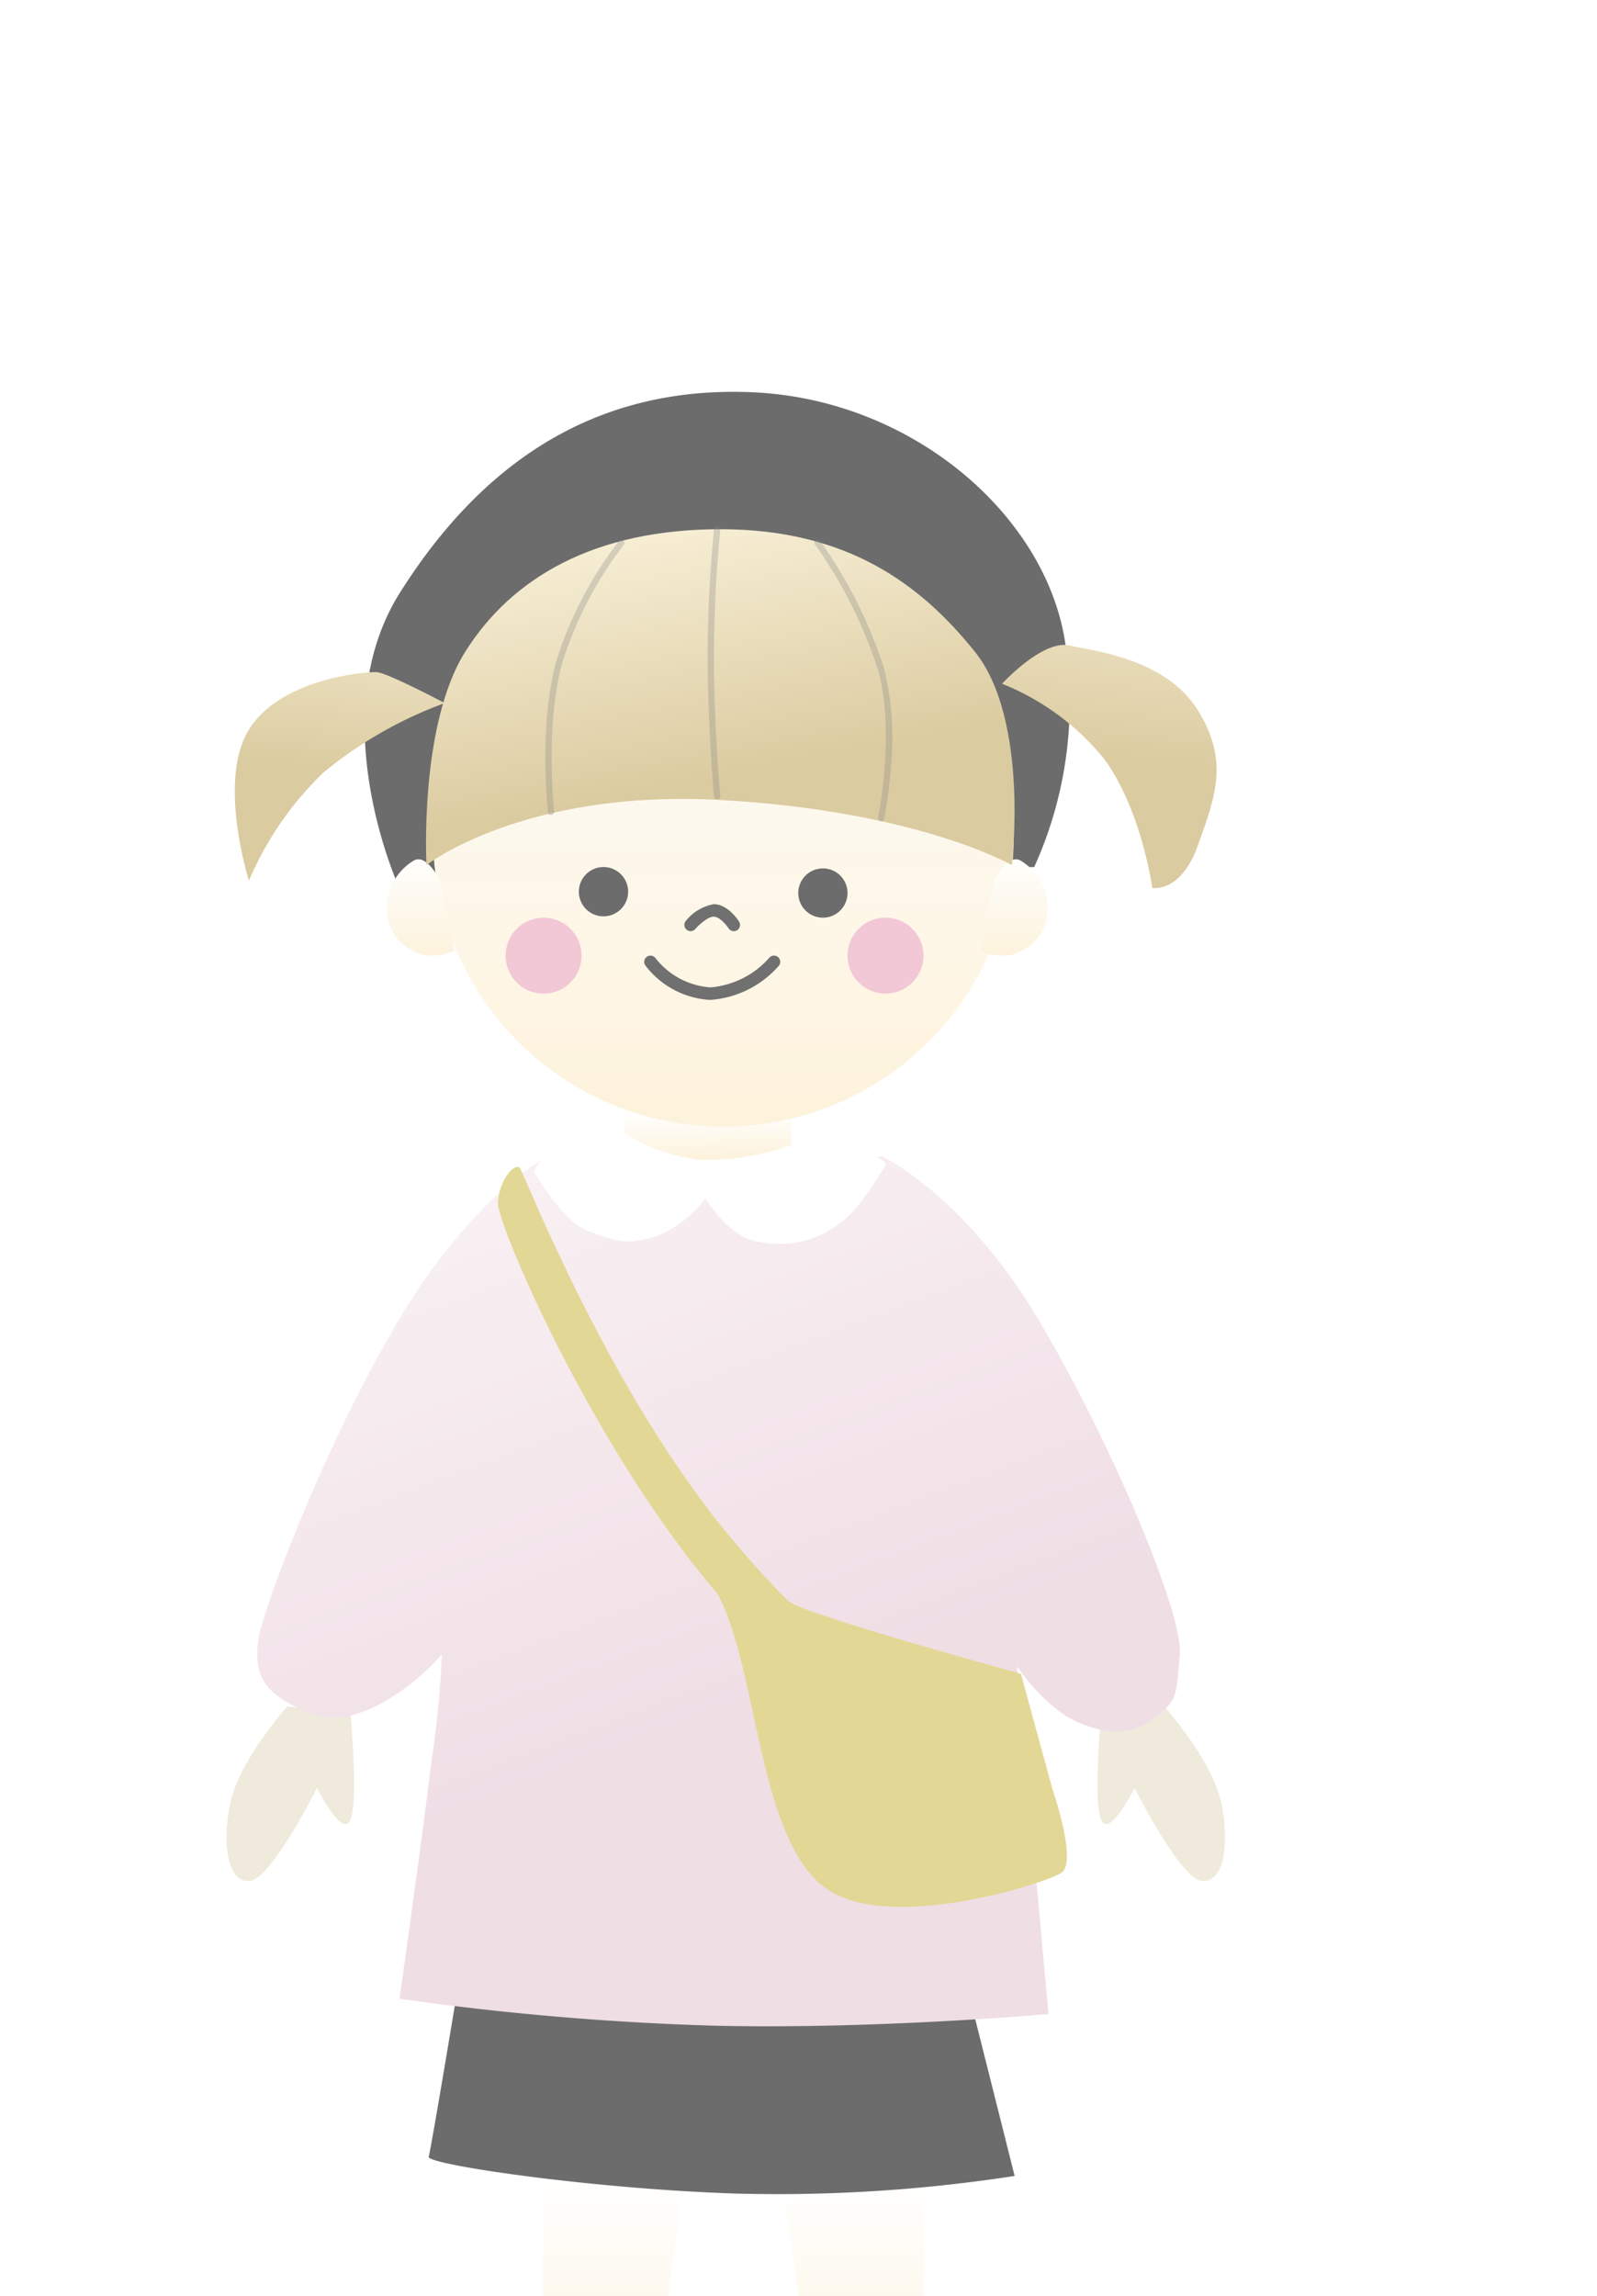 <svg xmlns="http://www.w3.org/2000/svg" xmlns:xlink="http://www.w3.org/1999/xlink" width="128" height="184" viewBox="0 0 128 184"><defs><clipPath id="a"><rect width="128" height="184" transform="translate(333 2438)" fill="#fff" stroke="#707070" stroke-width="1"></rect></clipPath><linearGradient id="b" x1="0.5" x2="0.5" y2="1" gradientUnits="objectBoundingBox"><stop offset="0" stop-color="#fff"></stop><stop offset="1" stop-color="#fdf2db"></stop></linearGradient><linearGradient id="c" x1="0.706" y1="1.296" x2="0.564" gradientUnits="objectBoundingBox"><stop offset="0" stop-color="#fff" stop-opacity="0"></stop><stop offset="0.265" stop-color="#f1e0e6" stop-opacity="0.949"></stop><stop offset="1" stop-color="#f0dee5"></stop></linearGradient><linearGradient id="e" x1="0.294" y1="1.296" x2="0.436" xlink:href="#c"></linearGradient><linearGradient id="f" x1="0.136" y1="-0.491" x2="0.583" y2="0.623" gradientUnits="objectBoundingBox"><stop offset="0" stop-color="#fff"></stop><stop offset="1" stop-color="#f0dee5"></stop></linearGradient><linearGradient id="g" x1="0.466" y1="0.202" xlink:href="#b"></linearGradient><linearGradient id="k" x1="0.681" y1="0.5" x2="0.784" y2="-0.653" gradientUnits="objectBoundingBox"><stop offset="0" stop-color="#dbcba0"></stop><stop offset="1" stop-color="#fcf5df"></stop></linearGradient><linearGradient id="m" x1="0.583" y1="0.715" x2="0.303" y2="-0.124" xlink:href="#k"></linearGradient><filter id="n" x="24.915" y="81.521" width="75.604" height="89.311" filterUnits="userSpaceOnUse"></filter></defs><g transform="translate(-333 -2438)" clip-path="url(#a)"><g transform="translate(-0.113 44.419)"><g transform="translate(351.266 2424.98)"><g transform="translate(25.067 142.275)"><g transform="translate(0 0)"><path d="M10280.289-19871.912a113.907,113.907,0,0,0,0,14.391c.523,7.2,1.813,14.387,1.813,14.387s-3.28,8.271-2.283,11.869,6.888,2.928,6.888,2.928,4.992.359,6.016-3.24-2.271-11.557-2.271-11.557a108.154,108.154,0,0,1-.706-14.387,71.685,71.685,0,0,1,1.915-13.906Z" transform="translate(-10279.63 19871.912)" fill="#fff"></path><path d="M10281.294-19868.844s-.3,8.648,0,14.4a31.666,31.666,0,0,0,1.368,8.584,14.512,14.512,0,0,1,4.317-.768,12.544,12.544,0,0,1,4.124.768,43.135,43.135,0,0,1-.271-9.252,137.9,137.9,0,0,1,1.854-13.729Z" transform="translate(-10280.869 19869.43)" fill="url(#b)"></path><path d="M10281.064-19704.5l4.177.7s.289,3.924,1.675,3.828,1.586-3.828,1.586-3.828l3.577-.7a13.916,13.916,0,0,1,1.307,6.818c-.385,3.443-.93,3.135-2.043,4.051s-4.315,1.266-6.94.76-3.8-.6-4.354-3.3S10281.064-19704.5,10281.064-19704.5Z" transform="translate(-10279.875 19736.434)" fill="url(#c)"></path></g><g transform="translate(17.549 0)"><path d="M10292.262-19871.912a114.335,114.335,0,0,1,0,14.391c-.523,7.2-1.814,14.387-1.814,14.387s3.279,8.271,2.281,11.869-6.885,2.928-6.885,2.928-4.994.359-6.016-3.24,2.271-11.557,2.271-11.557a107.678,107.678,0,0,0,.705-14.387,71.729,71.729,0,0,0-1.916-13.906Z" transform="translate(-10279.35 19871.912)" fill="#fff"></path><path d="M10292.554-19868.844s.3,8.648,0,14.4a31.679,31.679,0,0,1-1.366,8.584,14.526,14.526,0,0,0-4.32-.768,12.574,12.574,0,0,0-4.124.768,43.148,43.148,0,0,0,.273-9.252,137.769,137.769,0,0,0-1.854-13.729Z" transform="translate(-10279.411 19869.43)" fill="url(#b)"></path><path d="M10292.307-19704.5l-4.175.7s-.289,3.924-1.676,3.828-1.586-3.828-1.586-3.828l-3.574-.7a13.874,13.874,0,0,0-1.308,6.818c.386,3.443.927,3.135,2.044,4.051s4.313,1.266,6.939.76,3.8-.6,4.353-3.3S10292.307-19704.5,10292.307-19704.5Z" transform="translate(-10279.931 19736.434)" fill="url(#e)"></path></g></g><path d="M10235.721-19953.939a184.227,184.227,0,0,0,21.19,1.506,131.2,131.2,0,0,0,19.116-1.506l4.112,16.365a124.814,124.814,0,0,1-22.289,1.414c-11.741-.379-24.868-2.344-24.675-2.949S10235.721-19953.939,10235.721-19953.939Z" transform="translate(-10216.969 20080.566)" fill="#6c6c6c"></path><g transform="translate(0 0)"><path d="M10158.146-20064.906s.668,7.09,0,8.6-2.67-2.568-2.67-2.568-3.579,7.137-5.319,7.445-2.372-2.721-1.64-6.211,4.572-7.756,4.572-7.756Z" transform="translate(-10148.217 20170.764)" fill="#efeadc"></path><path d="M10148.515-20064.906s-.668,7.09,0,8.6,2.67-2.568,2.67-2.568,3.582,7.137,5.322,7.445,2.369-2.721,1.637-6.211-4.573-7.756-4.573-7.756Z" transform="translate(-10078.406 20170.764)" fill="#efeadc"></path><path d="M10161.229-20257.7c.386-2.652,5.467-15.967,11.318-25.775s11.827-12.986,11.827-12.986h26.869s6.5,3.014,12.457,12.986,11.673,23.752,11.384,26.91-.125,3.611-1.848,4.965-3.381,1.666-6.151.551-5.051-4.553-5.051-4.553l2.523,27.865s-13.809,1.24-26.812.934a226.051,226.051,0,0,1-25.2-2.158s1.754-12.4,2.6-19.307a74.192,74.192,0,0,0,.787-8.3,18.093,18.093,0,0,1-5.241,4.146c-2.83,1.307-4.155,1.2-6.586,0S10160.845-20255.049,10161.229-20257.7Z" transform="translate(-10158.676 20357.752)" fill="url(#f)"></path><g transform="translate(0.666)"><path d="M10283.878-20309.822a19.357,19.357,0,0,0-4.687,1.918c-1.554,1.086-1.68,1.869-1.68,1.869s2.257,4,4.431,4.781,2.959,1.078,5.278.4a8.761,8.761,0,0,0,4-3.105s1.849,3.225,4.375,3.529a7.819,7.819,0,0,0,6.494-1.564c1.518-1.016,3.648-4.7,3.648-4.7a8.746,8.746,0,0,0-1.834-1.215c-1.267-.658-3.235-1.441-3.235-1.441Z" transform="translate(-10253.513 20368.564)" fill="#fff"></path><path d="M10315.4-20320.74l13.395.467v3.24a20.227,20.227,0,0,1-7.168,1.2,14.673,14.673,0,0,1-6.227-2.119Z" transform="translate(-10284.173 20377.396)" fill="url(#g)"></path><path d="M10207.92-20574s-6.379-13.709,0-23.816,15.352-16.6,28.215-16.051,23.561,9.881,25.1,20.09a31.9,31.9,0,0,1-2.486,17.963Z" transform="translate(-10194.676 20613.904)" fill="#6c6c6c"></path><g transform="translate(12.193 12.353)"><circle cx="23.272" cy="23.272" r="23.272" transform="translate(3.695)" opacity="0.997" fill="url(#b)"></circle><path d="M10219.954-20419.484s-1.125-2.437-2.225-1.715a4.414,4.414,0,0,0-2.1,3.75,3.633,3.633,0,0,0,2.1,3.457c1.348.857,3.3,0,3.3,0Z" transform="translate(-10215.628 20446.451)" fill="url(#b)"></path><path d="M10216.7-20419.484s1.124-2.437,2.228-1.715a4.416,4.416,0,0,1,2.1,3.75,3.634,3.634,0,0,1-2.1,3.457c-1.35.857-3.3,0-3.3,0Z" transform="translate(-10168.086 20446.451)" fill="url(#b)"></path><g transform="translate(9.514 25.737)"><path d="M1.975,0A1.975,1.975,0,1,1,0,1.975,1.975,1.975,0,0,1,1.975,0Z" transform="translate(5.869 0)" fill="#6c6c6c"></path><path d="M3.043,0A3.043,3.043,0,1,1,0,3.043,3.043,3.043,0,0,1,3.043,0Z" transform="translate(0 4.058)" fill="#f2c7d6"></path><path d="M3.043,0A3.043,3.043,0,1,1,0,3.043,3.043,3.043,0,0,1,3.043,0Z" transform="translate(27.404 4.058)" fill="#f2c7d6"></path><circle cx="1.975" cy="1.975" r="1.975" transform="translate(23.454 0.109)" fill="#6c6c6c"></circle><path d="M10101.411-21744.523a7.032,7.032,0,0,1-5.17-2.75.5.5,0,0,1,.105-.7.5.5,0,0,1,.3-.1.5.5,0,0,1,.4.2h0a6.125,6.125,0,0,0,4.368,2.342h.087a7.074,7.074,0,0,0,4.664-2.367.5.5,0,0,1,.7-.061.5.5,0,0,1,.062.705,8.023,8.023,0,0,1-5.41,2.723Z" transform="translate(-10085.035 21755.172)" fill="#707070"></path><path d="M11.159,5.633a.5.5,0,0,1-.422-.232c-.195-.3-.741-.931-1.183-.931-.476,0-1.2.665-1.477.987a.5.5,0,0,1-.76-.65A3.7,3.7,0,0,1,9.554,3.471c1.108,0,1.936,1.251,2.026,1.394a.5.5,0,0,1-.421.768Z" transform="translate(7.13 -0.494)" fill="#707070"></path></g></g><path d="M10474.081-20508.283s3.237-3.531,5.382-3.068,7.767,1.094,10.313,5.2,1.366,6.975,0,10.824-3.655,3.412-3.655,3.412-.855-6.258-3.863-10.348A20.17,20.17,0,0,0,10474.081-20508.283Z" transform="translate(-10412.585 20531.682)" fill="url(#k)"></path><path d="M10492.832-20505.6s-4.562-2.414-5.439-2.477-7.709.5-10.256,4.6,0,12.107,0,12.107a26.3,26.3,0,0,1,5.936-8.631A33.023,33.023,0,0,1,10492.832-20505.6Z" transform="translate(-10476.005 20530.551)" fill="url(#k)"></path><g transform="translate(15.326 11.016)"><path d="M10232.091-20533.09s7.738-6.084,23.561-5.215,23.356,5.215,23.356,5.215,1.42-11.646-2.971-17.111-10.286-9.807-20.386-9.807-16.726,3.9-20.446,9.807S10232.091-20533.09,10232.091-20533.09Z" transform="translate(-10232.054 20560.008)" fill="url(#m)"></path><path d="M25.895,34.194a.25.25,0,0,1-.248-.222c-.008-.069-.762-6.979.664-12.115a30.884,30.884,0,0,1,5.018-9.629.25.25,0,0,1,.389.314,30.341,30.341,0,0,0-4.926,9.449c-1.4,5.043-.657,11.857-.649,11.925a.25.25,0,0,1-.22.276Z" transform="translate(-15.872 -11.28)" fill="#868686" opacity="0.305"></path><path d="M32.625,33.7a.25.25,0,0,1-.245-.3c.014-.068,1.4-6.808,0-11.837a36.769,36.769,0,0,0-5.046-10.05.25.25,0,0,1,.4-.3,37.338,37.338,0,0,1,5.124,10.212,23.447,23.447,0,0,1,.545,7.994A35.213,35.213,0,0,1,32.87,33.5.25.25,0,0,1,32.625,33.7Z" transform="translate(3.851 -10.281)" fill="#868686" opacity="0.305"></path><path d="M39.491,32.906a.25.25,0,0,1-.248-.225c0-.041-.406-4.137-.508-9.922a106.067,106.067,0,0,1,.508-11.529.25.25,0,0,1,.5.054,105.522,105.522,0,0,0-.506,11.467c.1,5.763.5,9.841.506,9.882a.25.25,0,0,1-.224.274Z" transform="translate(-16.155 -11.256)" fill="#868686" opacity="0.305"></path></g></g></g></g><g transform="matrix(1, 0, 0, 1, 333.11, 2393.58)" filter="url(#n)"><path d="M8591.836-21491.518c-.022,1.758,7.511,19.49,17.58,31.281,3.338,6.031,3.2,20.262,9.05,23.848,5.228,3.2,17.2-.617,18.524-1.467s-.712-6.709-.712-6.709l-2.528-9.248s-17.653-4.828-18.665-5.848-2.4-2.443-4.569-5.033c-9.811-11.725-16.515-29.057-16.909-29.631S8591.86-21493.281,8591.836-21491.518Z" transform="translate(-8551.92 21587.96)" fill="#e3d796"></path></g></g></g></svg>